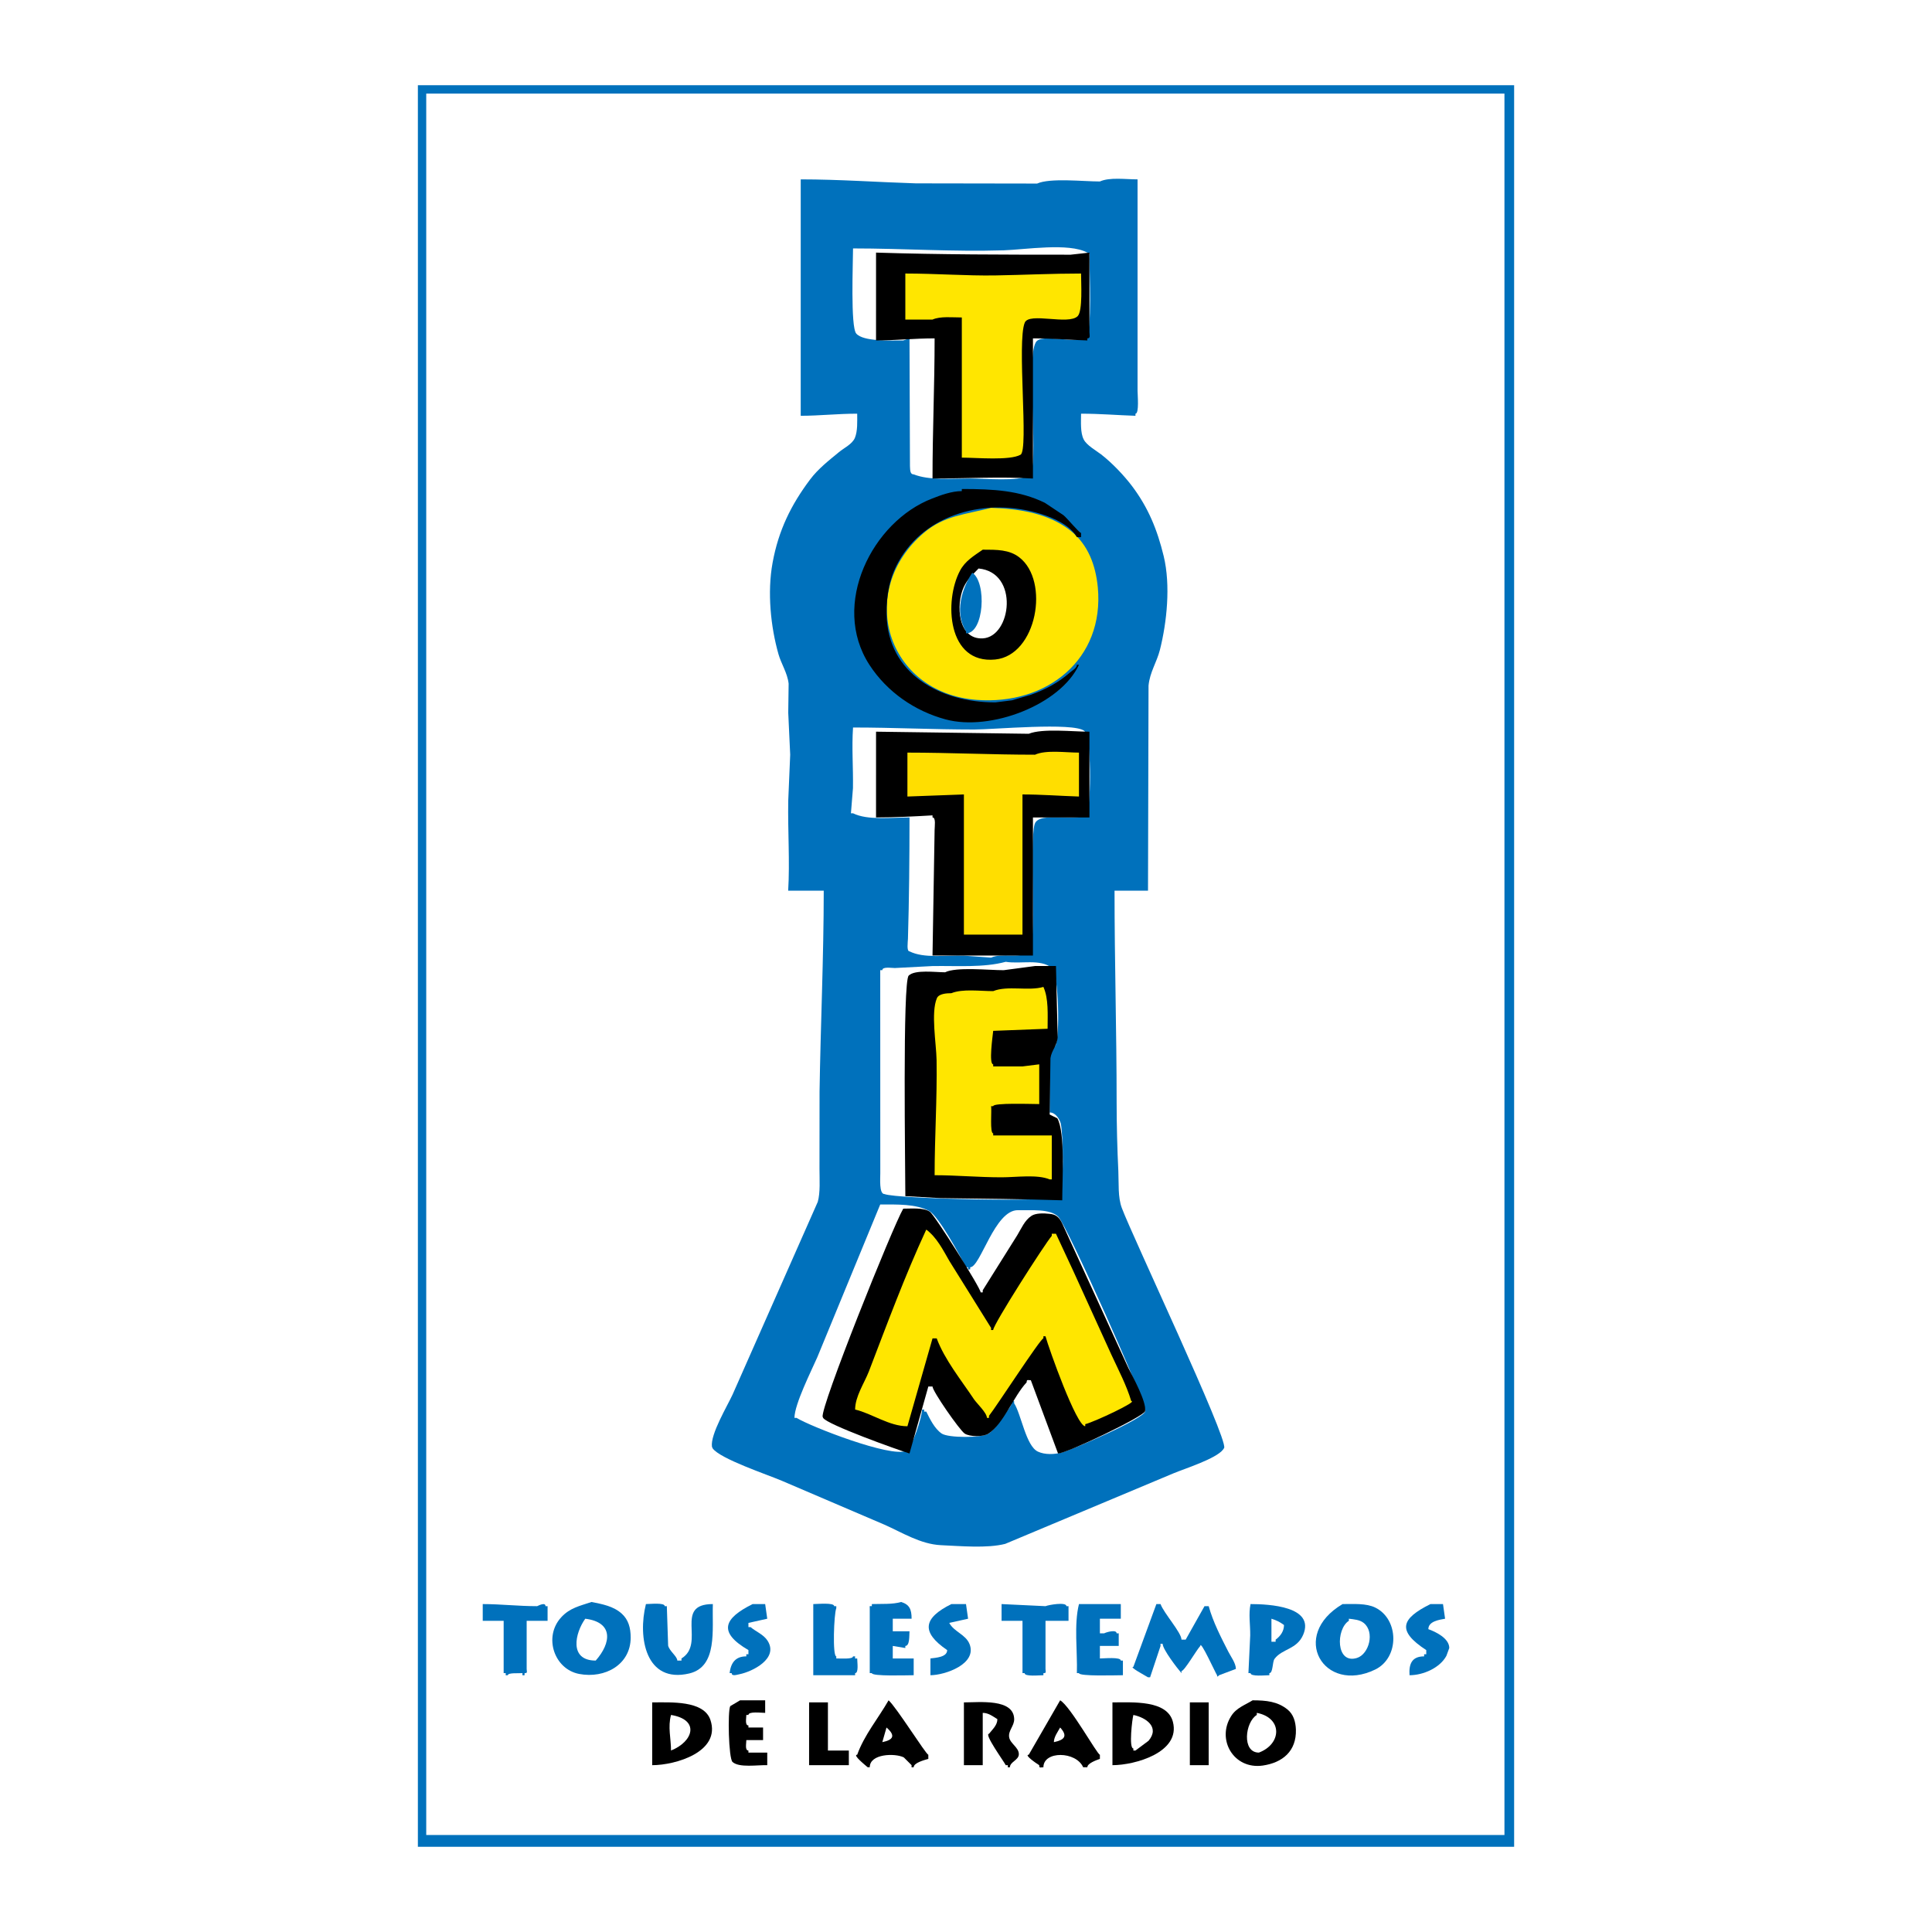 <?xml version="1.0" encoding="utf-8"?>
<!-- Generator: Adobe Illustrator 13.0.0, SVG Export Plug-In . SVG Version: 6.00 Build 14948)  -->
<!DOCTYPE svg PUBLIC "-//W3C//DTD SVG 1.0//EN" "http://www.w3.org/TR/2001/REC-SVG-20010904/DTD/svg10.dtd">
<svg version="1.0" id="Layer_1" xmlns="http://www.w3.org/2000/svg" xmlns:xlink="http://www.w3.org/1999/xlink" x="0px" y="0px"
	 width="192.756px" height="192.756px" viewBox="0 0 192.756 192.756" enable-background="new 0 0 192.756 192.756"
	 xml:space="preserve">
<g>
	<polygon fill-rule="evenodd" clip-rule="evenodd" fill="#FFFFFF" points="0,0 192.756,0 192.756,192.756 0,192.756 0,0 	"/>
	<path fill-rule="evenodd" clip-rule="evenodd" fill="#0071BC" d="M41.692,8.504c36.456,0,72.917,0,109.373,0
		c0,58.58,0,117.166,0,175.748c-36.455,0-72.91,0-109.373,0C41.692,125.67,41.692,67.091,41.692,8.504L41.692,8.504z"/>
	<polygon fill-rule="evenodd" clip-rule="evenodd" fill="#FFFFFF" points="150.099,183.078 42.526,183.078 42.526,9.338 
		150.099,9.338 150.099,183.078 	"/>
	<path fill-rule="evenodd" clip-rule="evenodd" fill="#0071BC" d="M79.889,17.896c3.815,0,7.729,0.281,11.48,0.398
		c4.038,0.006,8.075,0.013,12.105,0.02c1.291-0.581,4.599-0.208,6.262-0.208c0.979-0.443,2.571-0.209,3.758-0.209
		c0,7.025,0,14.056,0,21.082c0,0.431,0.176,2.295-0.209,2.295c0,0.073,0,0.145,0,0.21c-1.813-0.059-3.529-0.21-5.428-0.21
		c0,0.829-0.084,1.879,0.261,2.564c0.294,0.593,1.228,1.103,1.743,1.5c1.089,0.842,2.289,2.107,3.091,3.17
		c1.611,2.146,2.505,4.325,3.15,6.979c0.705,2.916,0.313,6.613-0.378,9.354c-0.319,1.246-1.011,2.231-1.135,3.567
		c-0.02,6.817-0.032,13.64-0.053,20.457c-1.115,0-2.224,0-3.339,0c0,7.181,0.208,13.931,0.208,21.081
		c0,2.289,0.065,4.729,0.171,6.887c0.058,1.26-0.06,2.609,0.352,3.699c1.063,2.844,10.566,22.934,10.207,23.926
		c-0.039,0.059-0.071,0.117-0.11,0.168c-0.704,0.914-3.802,1.893-4.931,2.361c-5.604,2.348-11.2,4.697-16.803,7.045
		c-1.813,0.465-4.481,0.215-6.418,0.131c-2.042-0.098-3.881-1.273-5.642-2.049c-3.412-1.461-6.817-2.916-10.229-4.377
		c-1.408-0.605-6.177-2.191-6.907-3.24c-0.02-0.053-0.039-0.105-0.065-0.164c-0.17-1.238,1.552-4.084,2.067-5.217
		c2.831-6.406,5.662-12.805,8.492-19.209c0.262-0.947,0.17-2.213,0.17-3.283c0-2.574,0.007-5.146,0.007-7.721
		c0.098-6.484,0.417-13.438,0.417-20.038c-1.18,0-2.361,0-3.548,0c0.176-2.91-0.045-5.897,0.007-8.977
		c0.065-1.531,0.129-3.059,0.195-4.591c-0.066-1.396-0.13-2.785-0.195-4.181c0.012-0.966,0.025-1.931,0.039-2.903
		c-0.118-1.07-0.744-1.982-1.018-2.961c-0.77-2.72-1.128-6.151-0.581-9.118c0.588-3.216,1.84-5.767,3.744-8.298
		c0.789-1.056,1.879-1.904,2.876-2.726c0.49-0.411,1.332-0.796,1.592-1.429c0.28-0.691,0.228-1.604,0.228-2.407
		c-1.963,0-3.802,0.21-5.635,0.21C79.889,33.623,79.889,25.763,79.889,17.896L79.889,17.896z"/>
	<path fill-rule="evenodd" clip-rule="evenodd" fill="#0071BC" d="M89.908,159.83c0.821,0.254,1.043,0.719,1.043,1.67
		c-0.626,0-1.253,0-1.879,0c0,0.418,0,0.834,0,1.252c0.555,0,1.115,0,1.669,0c-0.032,0.406,0.04,1.463-0.417,1.463
		c0,0.07,0,0.143,0,0.207c-0.417-0.072-0.834-0.137-1.252-0.207c0,0.416,0,0.834,0,1.25c0.698,0,1.396,0,2.087,0
		c0,0.555,0,1.117,0,1.672c-0.653,0-4.174,0.129-4.174-0.209c-0.072,0-0.137,0-0.209,0c0-2.16,0-4.312,0-6.471
		c0-0.281-0.072-0.209,0.209-0.209c0-0.072,0-0.137,0-0.209C87.977,160.006,89.034,160.084,89.908,159.83L89.908,159.83z"/>
	<path fill-rule="evenodd" clip-rule="evenodd" fill="#0071BC" d="M48.163,160.039c1.813,0,3.523,0.209,5.426,0.209
		c0.235-0.111,0.835-0.398,0.835,0c0.071,0,0.144,0,0.208,0c0,0.488,0,0.979,0,1.461c-0.697,0-1.389,0-2.087,0
		c0,1.6,0,3.203,0,4.801c0,0.287,0.131,0.418-0.208,0.418c0,0.07,0,0.143,0,0.209c-0.281,0-0.209,0.064-0.209-0.209
		c-0.358,0.033-1.461-0.061-1.461,0.209c-0.28,0-0.208,0.064-0.208-0.209c-0.072,0-0.138,0-0.209,0c0-1.742,0-3.477,0-5.219
		c-0.698,0-1.39,0-2.087,0C48.163,161.154,48.163,160.6,48.163,160.039L48.163,160.039z"/>
	<path fill-rule="evenodd" clip-rule="evenodd" fill="#0071BC" d="M64.444,160.039c0.397,0,1.878-0.17,1.878,0.209
		c0.072,0,0.143,0,0.208,0c0.046,1.311,0.092,2.621,0.13,3.934c0.118,0.535,0.914,1.082,0.914,1.494c0.137,0,0.28,0,0.417,0
		c0-0.072,0-0.139,0-0.211c2.458-1.5-0.829-5.426,3.13-5.426c-0.084,2.551,0.497,6.242-2.348,6.922
		C64.417,167.99,63.608,163.365,64.444,160.039L64.444,160.039z"/>
	<path fill-rule="evenodd" clip-rule="evenodd" fill="#0071BC" d="M75.088,160.039c0.417,0,0.835,0,1.253,0
		c0.072,0.49,0.143,0.977,0.208,1.461c-0.625,0.137-1.252,0.279-1.878,0.418c0,0.137,0,0.279,0,0.416c0.072,0,0.144,0,0.209,0
		c0.535,0.457,1.298,0.73,1.702,1.363c1.129,1.773-1.506,3.072-2.772,3.334c-0.287,0.053-0.809,0.248-0.809-0.104
		c-0.071,0-0.136,0-0.208,0c0.123-1.012,0.568-1.672,1.67-1.672c0-0.279-0.072-0.207,0.208-0.207c0-0.137,0-0.273,0-0.418
		C71.586,162.83,72.231,161.461,75.088,160.039L75.088,160.039z"/>
	<path fill-rule="evenodd" clip-rule="evenodd" fill="#0071BC" d="M81.141,160.039c0.411,0,2.087-0.17,2.087,0.209
		c0.072,0,0.144,0,0.209,0c0,0.072,0,0.145,0,0.209c-0.235,0.521-0.392,4.799,0,4.799c0,0.072,0,0.145,0,0.209
		c0.384-0.012,1.67,0.105,1.67-0.209c0.071,0,0.144,0,0.208,0c0,0.275-0.072,0.209,0.208,0.209c0,0.354,0.17,1.463-0.208,1.463
		c0,0.07,0,0.143,0,0.209c-1.389,0-2.779,0-4.175,0C81.141,164.768,81.141,162.406,81.141,160.039L81.141,160.039z"/>
	<path fill-rule="evenodd" clip-rule="evenodd" fill="#0071BC" d="M94.917,160.039c0.489,0,0.978,0,1.461,0
		c0.071,0.49,0.143,0.977,0.208,1.461c-0.626,0.137-1.252,0.279-1.879,0.418c0.483,0.9,1.631,1.141,2.022,2.105
		c0.795,2.004-2.472,3.113-3.9,3.113c0-0.555,0-1.109,0-1.672c0.502-0.072,1.67-0.111,1.67-0.834
		C91.852,162.824,92.125,161.428,94.917,160.039L94.917,160.039z"/>
	<path fill-rule="evenodd" clip-rule="evenodd" fill="#0071BC" d="M99.927,160.039c1.461,0.072,2.922,0.143,4.383,0.209
		c0.313-0.131,2.088-0.443,2.088,0c0.071,0,0.143,0,0.208,0c0,0.072,0,0.145,0,0.209c0,0.416,0,0.834,0,1.252
		c-0.763,0-1.526,0-2.296,0c0,1.6,0,3.203,0,4.801c0,0.287,0.131,0.418-0.209,0.418c0,0.07,0,0.143,0,0.209
		c-0.404,0-1.878,0.162-1.878-0.209c-0.071,0-0.138,0-0.209,0c0-1.742,0-3.477,0-5.219c-0.698,0-1.39,0-2.087,0
		C99.927,161.154,99.927,160.6,99.927,160.039L99.927,160.039z"/>
	<path fill-rule="evenodd" clip-rule="evenodd" fill="#0071BC" d="M107.649,160.039c1.39,0,2.785,0,4.174,0c0,0.49,0,0.977,0,1.461
		c-0.697,0-1.389,0-2.087,0c0,0.49,0,0.979,0,1.461c0.137,0,0.281,0,0.418,0c0.248-0.131,1.252-0.412,1.252,0
		c0.072,0,0.144,0,0.209,0c0,0.418,0,0.834,0,1.254c-0.626,0-1.253,0-1.879,0c0,0.416,0,0.834,0,1.25
		c0.411,0,2.087-0.17,2.087,0.211c0.073,0,0.145,0,0.21,0c0,0.488,0,0.977,0,1.461c-0.686,0-4.384,0.129-4.384-0.209
		c-0.071,0-0.138,0-0.208,0C107.506,164.762,107.134,162.088,107.649,160.039L107.649,160.039z"/>
	<path fill-rule="evenodd" clip-rule="evenodd" fill="#0071BC" d="M115.372,160.039c0.138,0,0.28,0,0.417,0
		c0.313,0.893,2.088,2.85,2.088,3.549c0.137,0,0.28,0,0.417,0c0.627-1.115,1.253-2.225,1.879-3.34c0.138,0,0.281,0,0.418,0
		c0.431,1.57,1.227,3.111,1.962,4.547c0.235,0.469,0.751,1.141,0.751,1.715c-0.555,0.209-1.109,0.418-1.67,0.627
		c-0.149,0.143-0.209,0.207-0.209,0c-0.149-0.203-1.669-3.568-1.669-2.922c-0.379,0.396-1.585,2.504-1.879,2.504
		c0,0.07,0,0.143,0,0.209c-0.424-0.482-1.879-2.375-1.879-2.922c-0.28,0-0.209-0.074-0.209,0.209
		c-0.345,1.041-0.691,2.086-1.044,3.129c-0.07,0-0.136,0-0.208,0c-0.229-0.148-1.931-1.043-1.461-1.043
		C113.84,164.215,114.609,162.127,115.372,160.039L115.372,160.039z"/>
	<path fill-rule="evenodd" clip-rule="evenodd" fill="#0071BC" d="M142.715,160.039c0.418,0,0.836,0,1.253,0
		c0.072,0.49,0.144,0.977,0.209,1.461c-0.574,0.104-1.67,0.254-1.67,1.043c0.725,0.256,2.087,0.908,2.087,1.879
		c-0.098,0.26-0.189,0.523-0.287,0.783c-0.646,1.201-2.309,1.932-3.678,1.932c-0.073-1.117,0.221-1.881,1.461-1.881
		c0-0.279-0.072-0.207,0.208-0.207c0-0.137,0-0.273,0-0.418C139.33,162.693,139.793,161.494,142.715,160.039L142.715,160.039z"/>
	<path fill-rule="evenodd" clip-rule="evenodd" fill="#0071BC" d="M62.029,160.992c-0.822-0.744-1.931-0.947-3.013-1.162
		c-1.148,0.391-2.172,0.582-3.04,1.547c-1.767,1.943-0.685,5.158,1.807,5.633c2.583,0.49,5.14-0.932,5.14-3.631
		C62.923,162.406,62.695,161.592,62.029,160.992L62.029,160.992L62.029,160.992z M59.435,165.676c-2.701,0-2.062-2.76-1.044-4.176
		C61.221,161.852,60.994,163.908,59.435,165.676L59.435,165.676z"/>
	<path fill-rule="evenodd" clip-rule="evenodd" fill="#0071BC" d="M124.766,160.039c-0.21,1.031-0.021,2.01-0.032,3.125
		c-0.06,1.258-0.118,2.512-0.178,3.764c0.072,0,0.138,0,0.21,0c0,0.371,1.473,0.209,1.879,0.209c0-0.066,0-0.139,0-0.209
		c0.378,0,0.285-1.123,0.521-1.43c0.764-1.018,2.225-0.92,2.856-2.406C131.203,160.273,126.611,160.039,124.766,160.039
		L124.766,160.039L124.766,160.039z M127.27,163.588c0,0.07,0,0.137,0,0.207c-0.137,0-0.28,0-0.418,0c0-0.762,0-1.531,0-2.295
		c0.504,0.156,0.829,0.318,1.253,0.627C128.104,162.746,127.746,163.24,127.27,163.588L127.27,163.588z"/>
	<path fill-rule="evenodd" clip-rule="evenodd" fill="#0071BC" d="M137.203,160.385c-0.893-0.438-2.152-0.346-3.254-0.346
		c-5.329,3.145-1.879,9.027,3.261,6.529C139.637,165.381,139.591,161.545,137.203,160.385L137.203,160.385L137.203,160.385z
		 M135.391,165.412c-2.133,0.666-2.113-2.881-0.815-3.703c0-0.066,0-0.137,0-0.209c0.528,0.064,1.089,0.104,1.486,0.424
		C137.185,162.83,136.591,165.029,135.391,165.412L135.391,165.412z"/>
	<path fill-rule="evenodd" clip-rule="evenodd" fill="#FFFFFF" d="M85.107,24.785c0,1.422-0.262,7.821,0.32,8.493
		c0.697,0.815,3.45,0.691,4.689,0.691c0.208-0.072,0.417-0.137,0.625-0.209c0.014,4.24,0.033,8.486,0.046,12.726
		c0.027,0.333-0.026,0.841,0.372,0.841c1.559,0.62,3.757,0.411,5.635,0.411c1.468,0,4.793,0.319,5.864-0.287
		c1.115-0.64-0.358-11.487,0.685-13.3c0.549-0.971,4.143,0.274,5.01-0.528c0.633-0.6,0.34-6.477,0.34-7.794
		c0-0.294,0.136-0.627-0.209-0.627c-1.859-1.005-6.171-0.3-8.355-0.228C95.041,25.13,90.084,24.785,85.107,24.785L85.107,24.785z"/>
	<path fill-rule="evenodd" clip-rule="evenodd" d="M87.403,25.202c6.392,0.203,12.85,0.209,19.411,0.209
		c0.627-0.073,1.253-0.137,1.879-0.209c0,2.642,0,5.29,0,7.932c0,0.287,0.136,0.625-0.209,0.625c0,0.072,0,0.144,0,0.209
		c-1.808-0.059-3.535-0.209-5.427-0.209c0,4.665,0,9.328,0,13.984c-3.223-0.202-6.705,0-10.02,0c0-4.807,0.209-9.268,0.209-13.984
		c-2.015,0-4.005,0.209-5.844,0.209C87.403,31.046,87.403,28.125,87.403,25.202L87.403,25.202z"/>
	<path fill-rule="evenodd" clip-rule="evenodd" fill="#FFE600" d="M90.325,27.29c0,1.533,0,3.065,0,4.592c0.907,0,1.813,0,2.713,0
		c0.771-0.346,1.99-0.209,2.923-0.209c0,4.664,0,9.327,0,13.985c1.467,0,4.794,0.313,5.863-0.293
		c0.828-0.484-0.384-11.278,0.417-13.176c0.444-1.063,4.352,0.274,5.278-0.646c0.515-0.522,0.338-3.308,0.338-4.253
		c-2.901,0-5.83,0.144-8.563,0.189C96.412,27.524,93.364,27.29,90.325,27.29L90.325,27.29z"/>
	<path fill-rule="evenodd" clip-rule="evenodd" fill="#FFFFFF" d="M87.82,120.172c-2.093,5.076-4.181,10.156-6.274,15.232
		c-0.574,1.314-2.283,4.701-2.283,6.059c0.072,0,0.144,0,0.209,0c1.448,0.887,9.418,3.984,10.938,3.287
		c0.594-0.281,1.586-3.41,1.586-4.121c0.071,0,0.143,0,0.208,0c0,0.07,0,0.143,0,0.207c0.072,0,0.144,0,0.209,0
		c0.353,0.711,0.815,1.689,1.533,2.186c0.652,0.451,3.991,0.451,4.669,0.02c0.626-0.412,1.103-1.201,1.507-1.795
		c0.248-0.377,0.849-0.951,0.849-1.453c0.071,0,0.143,0,0.208,0c0,0.072,0,0.143,0,0.209c0.718,1.113,1.175,4.266,2.375,4.826
		c0.704,0.326,1.643,0.287,2.394,0.086c1.082-0.301,8.18-3.354,8.316-4.123c0.124-0.758-7.821-18.537-8.676-19.393
		c-0.834-0.836-2.778-0.625-4.011-0.658c-2.342-0.064-3.751,5.693-4.782,5.693c0,0.072,0,0.145,0,0.209
		c-0.28,0-0.208,0.066-0.208-0.209c-0.071,0-0.137,0-0.208,0c-0.574-1.096-2.707-5.086-3.679-5.615
		C91.375,120.102,89.502,120.172,87.82,120.172L87.82,120.172z"/>
	<path fill-rule="evenodd" clip-rule="evenodd" d="M90.117,120.588c0.822,0,2.016-0.123,2.648,0.303
		c0.476,0.312,5.074,7.623,5.074,8.049c0.072,0,0.144,0,0.209,0c0-0.072,0-0.137,0-0.211c1.148-1.832,2.296-3.656,3.444-5.49
		c0.41-0.672,0.73-1.48,1.415-1.932c0.424-0.287,1.239-0.268,1.808-0.201c0.064,0.006,0.13,0.02,0.195,0.025
		c0.561,0.105,0.815,0.424,1.062,0.922c2.204,4.812,4.41,9.625,6.607,14.432c0.431,0.867,1.82,3.367,1.67,4.307
		c-0.092,0.516-7.834,4.221-8.688,4.221c-0.906-2.434-1.807-4.867-2.714-7.307c-0.294,0-0.417-0.111-0.417,0.209
		c-1.312,1.396-2.296,4.137-3.816,5.121c-0.527,0.338-1.878,0.324-2.374-0.014c-0.521-0.365-3.203-4.221-3.203-4.689
		c-0.136,0-0.273,0-0.417,0c-0.625,2.225-1.252,4.455-1.879,6.68c-1.167-0.354-8.25-2.896-8.617-3.549
		c-0.013-0.033-0.025-0.064-0.045-0.104C81.807,140.471,89.079,122.352,90.117,120.588L90.117,120.588z"/>
	<path fill-rule="evenodd" clip-rule="evenodd" fill="#FFE600" d="M92.413,122.676c-2.133,4.607-3.901,9.4-5.727,14.156
		c-0.45,1.154-1.37,2.498-1.37,3.797c1.702,0.408,3.397,1.668,5.218,1.668c0.835-2.922,1.669-5.844,2.504-8.766
		c0.137,0,0.281,0,0.418,0c0.783,2.119,2.458,4.182,3.717,6.072c0.281,0.418,1.292,1.355,1.292,1.859c0.071,0,0.143,0,0.209,0
		c0-0.072,0-0.137,0-0.209c0.718-0.895,5.14-7.723,5.426-7.723c0-0.072,0-0.137,0-0.209c0.072,0,0.145,0,0.209,0
		c0.333,1.213,3.092,8.975,3.966,8.975c0-0.07,0-0.137,0-0.207c0.9-0.217,5.322-2.297,4.592-2.297
		c-0.489-1.625-1.29-3.125-1.989-4.645c-1.252-2.752-2.505-5.498-3.756-8.252c-0.588-1.266-1.175-2.529-1.769-3.803
		c-0.138,0-0.274,0-0.417,0c0,0.072,0,0.145,0,0.209c-0.691,0.795-5.845,8.846-5.845,9.393c-0.281,0-0.209,0.066-0.209-0.207
		c-1.389-2.23-2.779-4.457-4.168-6.688C94.082,124.699,93.45,123.439,92.413,122.676L92.413,122.676z"/>
	<path fill-rule="evenodd" clip-rule="evenodd" d="M73.836,169.641c0.834,0,1.669,0,2.505,0c0,0.418,0,0.834,0,1.252
		c-0.385,0-1.67-0.17-1.67,0.209c-0.071,0-0.137,0-0.208,0c0,0.326-0.163,1.045,0.208,1.045c0,0.07,0,0.143,0,0.207
		c0.489,0,0.979,0,1.461,0c0,0.418,0,0.836,0,1.254c-0.554,0-1.108,0-1.669,0c0,0.324-0.163,1.043,0.208,1.043
		c0,0.07,0,0.143,0,0.207c0.626,0,1.253,0,1.878,0c0,0.42,0,0.836,0,1.254c-0.972-0.033-2.797,0.279-3.463-0.318
		c-0.397-0.361-0.496-5.088-0.229-5.572C73.184,170.025,73.51,169.836,73.836,169.641L73.836,169.641z"/>
	<path fill-rule="evenodd" clip-rule="evenodd" d="M80.724,169.848c0.626,0,1.253,0,1.878,0c0,1.6,0,3.205,0,4.803
		c0.698,0,1.396,0,2.087,0c0,0.49,0,0.977,0,1.461c-1.324,0-2.642,0-3.966,0C80.724,174.023,80.724,171.936,80.724,169.848
		L80.724,169.848z"/>
	<path fill-rule="evenodd" clip-rule="evenodd" d="M96.17,169.848c1.565,0,4.977-0.402,5.016,1.672
		c0.006,0.684-0.606,1.141-0.503,1.799c0.099,0.652,0.998,1.025,0.966,1.729c-0.032,0.568-0.887,0.738-0.887,1.271
		c-0.28,0-0.209,0.066-0.209-0.207c-0.071,0-0.137,0-0.209,0c-0.215-0.418-2.186-3.131-1.669-3.131
		c0.346-0.443,0.835-0.861,0.835-1.461c-0.438-0.27-0.881-0.627-1.462-0.627c0,1.742,0,3.484,0,5.219c-0.626,0-1.252,0-1.878,0
		C96.17,174.023,96.17,171.936,96.17,169.848L96.17,169.848z"/>
	<path fill-rule="evenodd" clip-rule="evenodd" d="M118.712,169.848c0.626,0,1.252,0,1.879,0c0,2.088,0,4.176,0,6.264
		c-0.627,0-1.253,0-1.879,0C118.712,174.023,118.712,171.936,118.712,169.848L118.712,169.848z"/>
	<path fill-rule="evenodd" clip-rule="evenodd" d="M128.449,170.553c-0.977-0.789-2.105-0.912-3.476-0.912
		c-0.764,0.477-1.617,0.742-2.133,1.564c-1.5,2.336,0.235,5.355,3.144,4.945c1.97-0.287,3.372-1.43,3.308-3.588
		C129.266,171.768,129.043,171.029,128.449,170.553L128.449,170.553L128.449,170.553z M125.601,174.857
		c-1.729,0-1.377-3.051-0.21-3.756c0-0.064,0-0.137,0-0.209C127.974,171.387,127.896,173.99,125.601,174.857L125.601,174.857z"/>
	<path fill-rule="evenodd" clip-rule="evenodd" d="M70.881,171.604c-0.658-1.971-3.952-1.756-5.812-1.756c0,2.088,0,4.176,0,6.264
		C67.398,176.111,71.938,174.787,70.881,171.604L70.881,171.604L70.881,171.604z M66.948,174.65c0-1.201-0.333-2.348,0-3.549
		C69.871,171.584,69.153,173.775,66.948,174.65L66.948,174.65z"/>
	<path fill-rule="evenodd" clip-rule="evenodd" d="M117.022,171.793c-0.567-2.199-4.018-1.945-6.033-1.945c0,2.088,0,4.176,0,6.264
		C113.232,176.111,117.806,174.838,117.022,171.793L117.022,171.793L117.022,171.793z M114.59,173.678
		c-0.432,0.326-0.868,0.645-1.305,0.973c-0.065,0-0.138,0-0.209,0c0-0.066,0-0.137,0-0.209c-0.476,0-0.11-2.961,0-3.34
		C114.296,171.344,115.75,172.303,114.59,173.678L114.59,173.678z"/>
	<path fill-rule="evenodd" clip-rule="evenodd" d="M88.655,169.641c-1.037,1.807-2.439,3.482-3.131,5.428
		c-0.502,0,0.83,1.062,1.044,1.25c0.071,0,0.137,0,0.208,0c0-1.363,2.531-1.422,3.398-0.982c0.261,0.26,0.515,0.514,0.776,0.775
		c0,0.273-0.072,0.207,0.208,0.207c0-0.449,1.102-0.73,1.461-0.834c0-0.137,0-0.279,0-0.416
		C92.399,175.068,89.432,170.324,88.655,169.641L88.655,169.641L88.655,169.641z M88.029,173.814
		c0.144-0.482,0.281-0.971,0.418-1.461C89.354,173.143,89.158,173.586,88.029,173.814L88.029,173.814z"/>
	<path fill-rule="evenodd" clip-rule="evenodd" d="M105.771,169.641c-1.044,1.814-2.087,3.619-3.131,5.428
		c-0.521,0,0.835,0.92,1.044,1.043c0,0.34,0.124,0.207,0.417,0.207c0-1.648,3.248-1.617,3.967,0c0.144,0,0.28,0,0.417,0
		c0-0.396,0.92-0.717,1.252-0.834c0-0.137,0-0.279,0-0.416C109.482,175.068,106.782,170.209,105.771,169.641L105.771,169.641
		L105.771,169.641z M105.145,173.814c0-0.521,0.404-1.051,0.626-1.461C106.566,173.215,106.188,173.602,105.145,173.814
		L105.145,173.814z"/>
	<path fill-rule="evenodd" clip-rule="evenodd" fill="#FFE600" d="M98.883,50.667c2.922,0.091,5.785,0.581,7.932,2.283
		c1.741,1.383,2.498,3.431,2.714,5.643c0.678,7.188-5.068,11.78-12.106,11.232c-8.975-0.705-12.061-10.861-5.238-16.672
		C94.18,51.443,96.339,51.326,98.883,50.667L98.883,50.667z"/>
	<path fill-rule="evenodd" clip-rule="evenodd" d="M95.961,48.788c3.216,0,5.772,0.151,8.284,1.377
		c0.619,0.411,1.239,0.822,1.853,1.232c0.352,0.274,1.578,1.774,1.76,1.774c0,0.137,0,0.281,0,0.418c-0.137,0-0.273,0-0.416,0
		c-0.712-1.214-2.323-1.912-3.555-2.297c-5.44-1.722-11.585-0.051-14.247,4.768c-0.867,1.553-1.212,3.249-1.18,5.245
		c0.091,5.896,5.322,8.773,10.84,8.773c0.555-0.072,1.116-0.137,1.671-0.209c0.633-0.188,1.265-0.371,1.897-0.56
		c1.429-0.515,2.707-1.181,3.888-2.218c0.241-0.215,0.686-0.431,0.686-0.77c0.07,0,0.143,0,0.208,0
		c-1.846,3.985-8.812,6.666-13.306,5.453c-3.066-0.829-5.837-2.727-7.599-5.44C82.831,60.307,87.051,52.023,93,49.74
		c0.859-0.338,1.956-0.743,2.96-0.743C95.961,48.924,95.961,48.86,95.961,48.788L95.961,48.788z"/>
	<path fill-rule="evenodd" clip-rule="evenodd" d="M98.048,54.841c1.403,0,2.642-0.013,3.646,0.764
		c3.065,2.361,1.755,9.784-2.407,10.195c-4.794,0.47-5.1-5.871-3.509-8.857C96.287,55.969,97.167,55.454,98.048,54.841
		L98.048,54.841z"/>
	<path fill-rule="evenodd" clip-rule="evenodd" fill="#FFFFFF" d="M97.631,56.72c-0.613,0.646-1.123,1.076-1.481,1.865
		c-0.796,1.722-0.6,5.225,1.891,5.107C100.918,63.549,101.707,57.099,97.631,56.72L97.631,56.72z"/>
	<path fill-rule="evenodd" clip-rule="evenodd" fill="#0071BC" d="M97.005,57.138c1.461,0.971,1.18,6.052-0.626,6.052
		c0-0.072,0-0.136,0-0.208C95.211,61.168,95.954,58.702,97.005,57.138L97.005,57.138z"/>
	<path fill-rule="evenodd" clip-rule="evenodd" fill="#FFFFFF" d="M85.107,72.583c-0.137,2.022,0.026,3.946-0.007,6.053
		c-0.065,0.834-0.13,1.67-0.202,2.505c0.072,0,0.143,0,0.209,0c1.454,0.725,3.828,0.417,5.635,0.417
		c0,4.005-0.039,8.252-0.156,12.106c-0.013,0.346-0.144,1.253,0.156,1.253c1.449,0.723,3.641,0.371,5.421,0.429
		c0.907,0.066,1.813,0.131,2.72,0.196c1.089-0.488,2.733,0.092,3.776-0.501c0.815-0.47,0.033-11.043,0.567-12.811
		c0.425-1.428,4.729,0,5.231-1.193c0.418-1.005,0.45-7.561-0.281-8.121c-1.121-0.867-9.092-0.131-10.964-0.131
		C93.038,72.785,89.197,72.583,85.107,72.583L85.107,72.583z"/>
	<path fill-rule="evenodd" clip-rule="evenodd" d="M87.403,73c5.081,0.072,10.162,0.143,15.236,0.209
		c1.37-0.555,4.364-0.209,6.054-0.209c0,2.851,0,5.708,0,8.557c-1.879,0-3.757,0-5.636,0c0,4.592,0,9.185,0,13.776
		c-3.34,0-6.679,0-10.02,0c0.072-4.175,0.144-8.35,0.209-12.523c0-0.352,0.15-1.253-0.209-1.253c0-0.071,0-0.137,0-0.208
		c-1.773,0.104-3.717,0.208-5.635,0.208C87.403,78.708,87.403,75.857,87.403,73L87.403,73z"/>
	<path fill-rule="evenodd" clip-rule="evenodd" fill="#FFDE00" d="M90.534,75.088c4.2,0,8.394,0.208,12.731,0.208
		c1.116-0.502,3.047-0.208,4.384-0.208c0,1.46,0,2.921,0,4.382c-1.949-0.065-3.79-0.208-5.636-0.208c0,4.663,0,9.328,0,13.985
		c-1.95,0-3.895,0-5.844,0c0-4.665,0-9.322,0-13.985c-1.879,0.071-3.757,0.143-5.636,0.208
		C90.534,78.009,90.534,76.548,90.534,75.088L90.534,75.088z"/>
	<path fill-rule="evenodd" clip-rule="evenodd" fill="#FFFFFF" d="M100.344,95.959c-2.218,0.602-4.839,0.386-7.306,0.425
		c-1.252,0.064-2.504,0.131-3.757,0.196c-0.358,0-1.252-0.157-1.252,0.215c-0.071,0-0.136,0-0.208,0
		c0,6.75,0.006,13.502,0.006,20.246c0.007,0.488-0.137,2.088,0.411,2.088c1.279,0.508,16.875,0.809,17.403,0.287
		c0.555-0.562,0.438-6.4,0.183-7.346c-0.123-0.457-0.535-1.082-1.097-1.082c0-2.086,0-4.174,0-6.262
		c0.189-0.123,0.379-0.248,0.562-0.371c0.489-0.875,0.326-7.247-0.319-7.77C103.781,95.621,101.844,96.208,100.344,95.959
		L100.344,95.959z"/>
	<path fill-rule="evenodd" clip-rule="evenodd" d="M103.266,96.378c0.699,0,1.396,0,2.088,0c0.059,2.36,0.117,4.728,0.17,7.089
		c-0.059,0.889-0.601,1.299-0.719,2.102c-0.025,1.879-0.051,3.756-0.078,5.629c0.255,0.123,0.509,0.254,0.764,0.377
		c0.796,1.402,0.489,6.166,0.489,8.18c-4.038-0.131-7.97-0.156-12.106-0.215c-1.181-0.064-2.362-0.129-3.548-0.201
		c0-2.623-0.287-21.389,0.333-22.002c0.613-0.619,2.681-0.332,3.633-0.332c1.102-0.555,4.37-0.209,5.845-0.209
		C101.179,96.658,102.223,96.521,103.266,96.378L103.266,96.378z"/>
	<path fill-rule="evenodd" clip-rule="evenodd" fill="#FFE600" d="M104.101,98.465c0.529,1.168,0.418,2.732,0.418,4.174
		c-1.807,0.072-3.613,0.143-5.427,0.209c-0.053,0.516-0.457,3.34,0,3.34c0,0.072,0,0.143,0,0.209c0.972,0,1.95,0,2.922,0
		c0.555-0.072,1.115-0.137,1.67-0.209c0,1.324,0,2.648,0,3.965c-0.737,0-4.592-0.143-4.592,0.209c-0.071,0-0.137,0-0.209,0
		c0.072,0.443-0.143,2.713,0.209,2.713c0,0.072,0,0.145,0,0.211c1.95,0,3.9,0,5.845,0c0,1.461,0,2.922,0,4.383
		c-0.072,0-0.138,0-0.21,0c-1.245-0.521-3.333-0.209-4.8-0.209c-2.303,0-4.52-0.209-6.68-0.209c0-3.834,0.254-7.547,0.196-11.48
		c-0.032-1.689-0.58-4.729,0.026-6.17c0.183-0.457,0.958-0.51,1.448-0.51c1.128-0.455,2.843-0.207,4.174-0.207
		C100.533,98.301,102.613,98.902,104.101,98.465L104.101,98.465z"/>
</g>
</svg>
